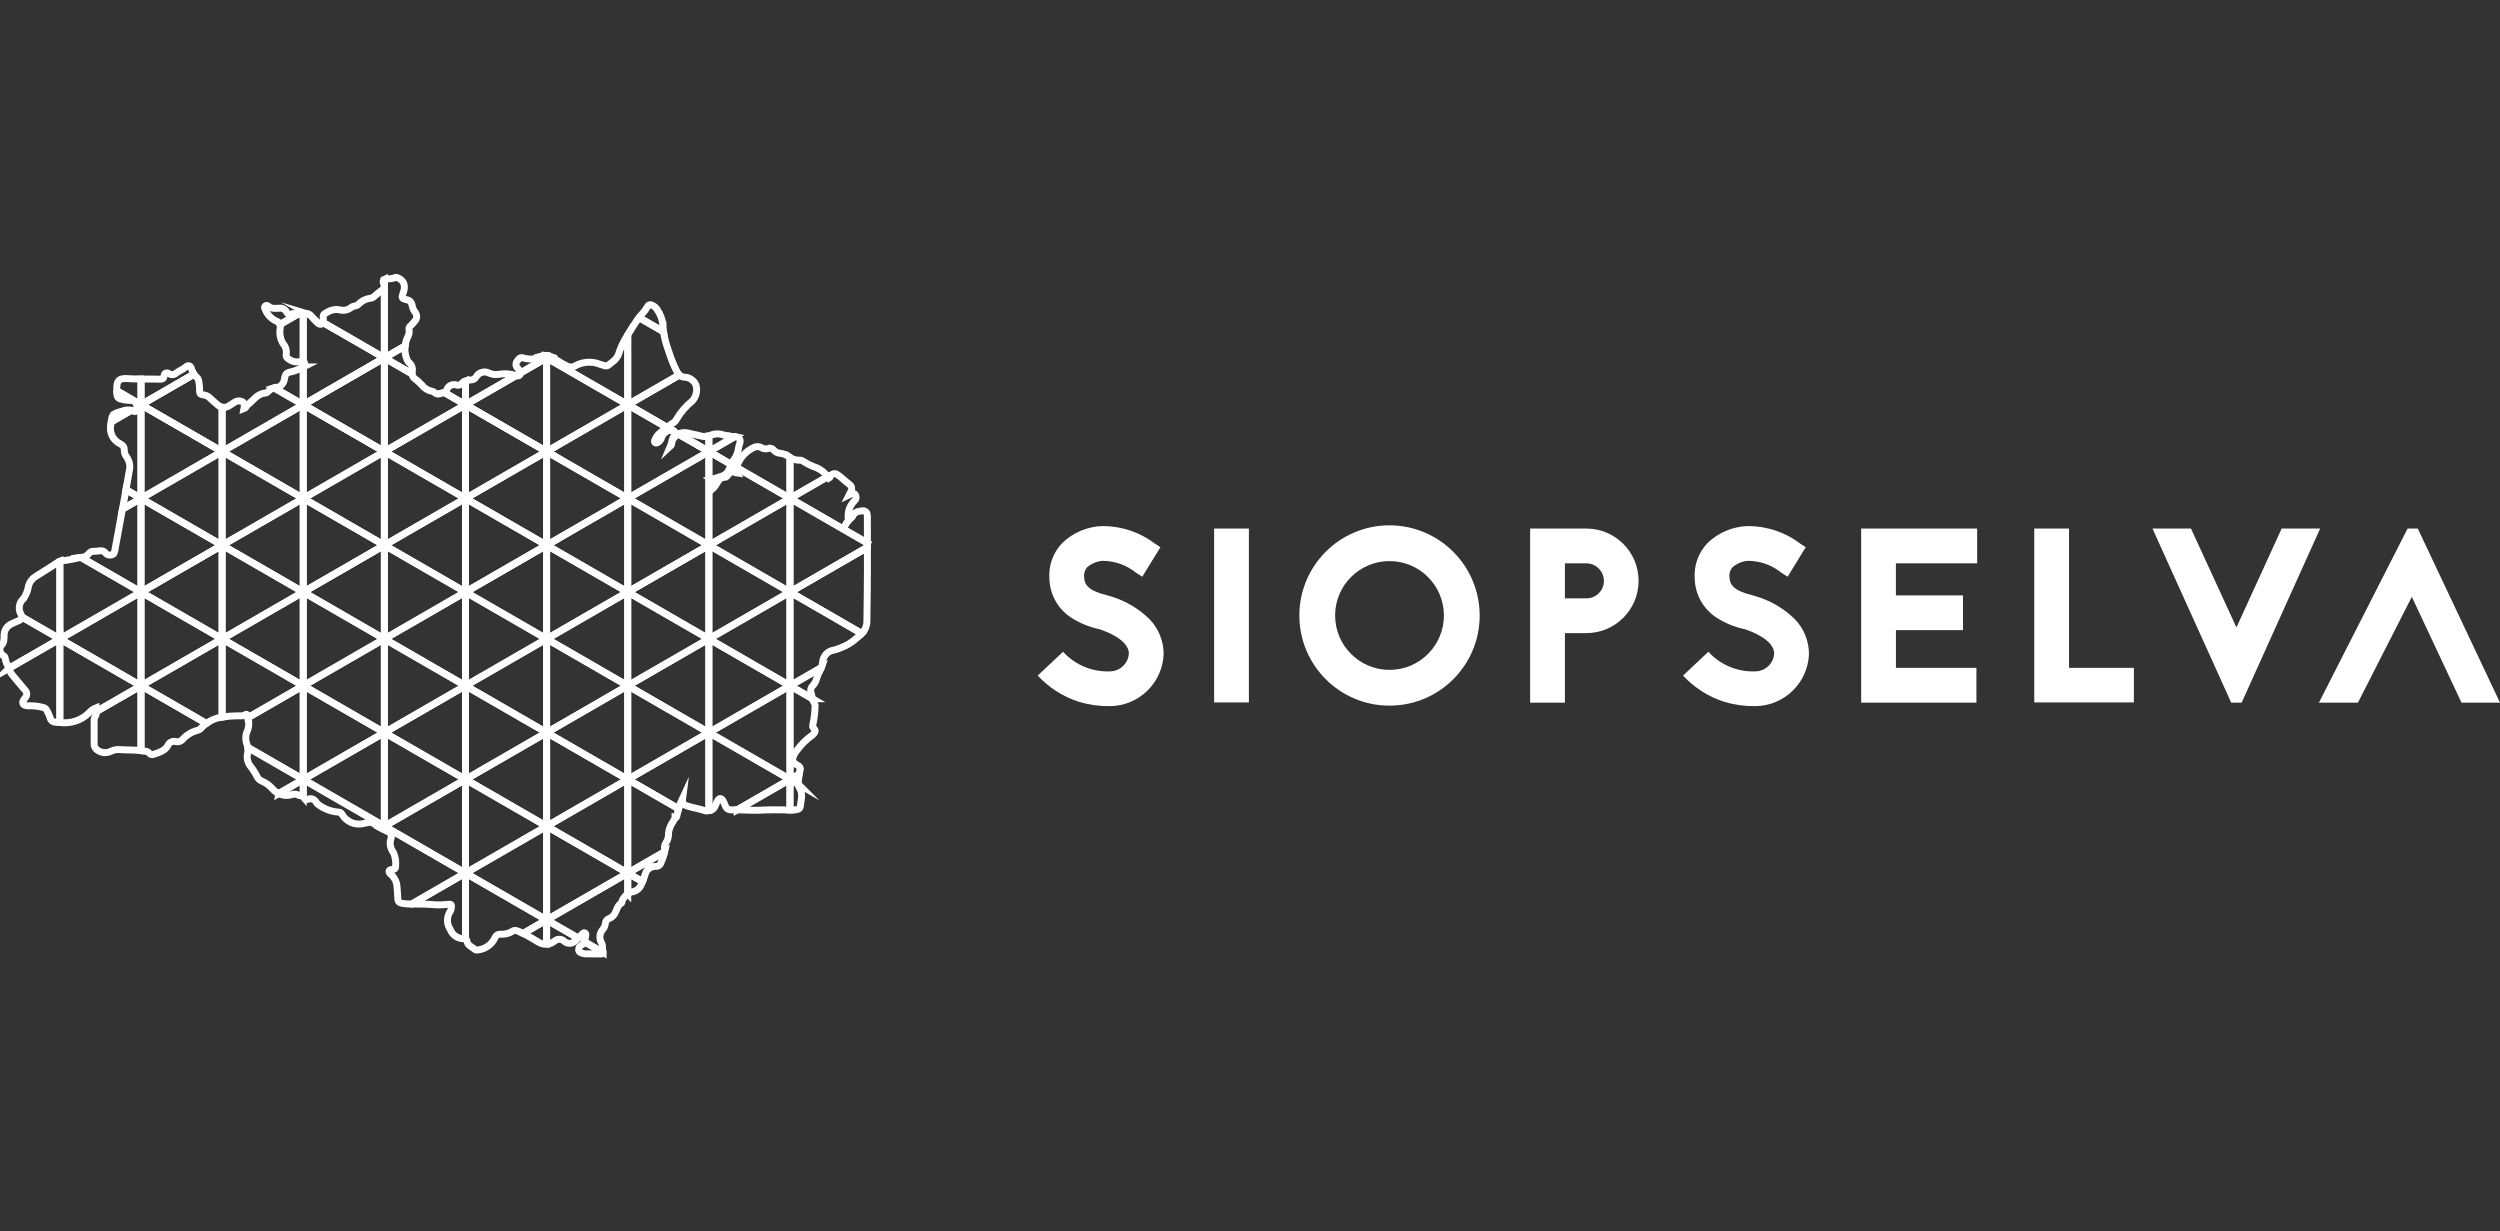 <?xml version="1.0" encoding="UTF-8"?>
<svg id="Camada_1" data-name="Camada 1" xmlns="http://www.w3.org/2000/svg" viewBox="0 0 1080 532">
  <rect x="0" y="0" width="1080" height="532" fill="#333333" stroke="none"/>
  <defs>
    <style>
      .cls-1 {
        stroke-miterlimit: 10;
      }

      .cls-1, .cls-2 {
        fill: none;
        stroke: #fff;
        stroke-width: 3px;
      }

      .cls-2 {
        stroke-miterlimit: 10;
      }

      .cls-3 {
        fill: #fff;
      }
    </style>
  </defs>
  <g id="Camada_2" data-name="Camada 2">
    <g id="Camada_1-2" data-name="Camada 1-2">
      <path class="cls-3" d="M474.37,271.69c-4.03-.91-7.88-2.51-11.37-4.72-5.86-3.68-9.48-10.04-9.66-16.96-.42-5.66,1.57-11.23,5.47-15.35,4.69-4.58,10.94-7.22,17.49-7.4,8.13-.02,16.04,2.62,22.53,7.51l2.47,1.61-7.83,12.77-2.68-1.72c-4.1-3.32-9.21-5.14-14.49-5.15-2.46.19-4.79,1.17-6.65,2.79-1.04,1.17-1.52,2.74-1.29,4.29.11,3.86,2.79,6.01,9.66,7.73.86.21,1.5.43,2.15.64,6.28,1.9,12,5.33,16.63,9.98,3.75,3.98,5.85,9.23,5.9,14.7-.41,12.58-10.7,22.59-23.29,22.64-4.47.06-8.92-.56-13.2-1.82-6.86-2.18-13.03-6.1-17.92-11.37l10.95-10.3c5.15,5.66,12.53,8.76,20.17,8.48,4.32.01,7.93-3.31,8.26-7.62,0-4.08-4.61-7.83-12.45-10.52l-.32-.11-.54-.11Z"/>
      <path class="cls-3" d="M524.5,303.45v-75.12h15.02v75.12h-15.02Z"/>
      <path class="cls-3" d="M639.22,265.89c0,21.51-17.44,38.95-38.95,38.95-21.51,0-38.95-17.44-38.95-38.95,0-21.51,17.44-38.95,38.95-38.95h0c21.5.04,38.92,17.46,38.95,38.95ZM576.77,265.89c0,12.98,10.52,23.5,23.5,23.5s23.5-10.52,23.5-23.5-10.52-23.5-23.5-23.5h0c-12.98,0-23.5,10.51-23.5,23.49,0,0,0,0,0,.01Z"/>
      <path class="cls-3" d="M685.38,228.33c12.48.06,22.54,10.21,22.49,22.69-.05,12.4-10.09,22.43-22.49,22.49h-9.34v30.05h-15.02v-75.22h24.36ZM685.38,258.49c4.14-.01,7.5-3.37,7.51-7.51,0-4.16-3.35-7.56-7.51-7.62h-9.34v15.13h9.34Z"/>
      <path class="cls-3" d="M753.15,271.69c-4.03-.91-7.88-2.51-11.37-4.72-5.86-3.68-9.48-10.04-9.66-16.96-.42-5.66,1.57-11.23,5.47-15.35,4.69-4.58,10.94-7.22,17.49-7.4,8.13-.02,16.04,2.62,22.53,7.51l2.47,1.61-7.83,12.77-2.68-1.72c-4.1-3.32-9.21-5.14-14.49-5.15-2.46.19-4.79,1.17-6.65,2.79-1.04,1.17-1.52,2.74-1.29,4.29.11,3.86,2.79,6.01,9.66,7.73.86.21,1.5.43,2.15.64,6.28,1.9,12,5.33,16.63,9.98,3.75,3.98,5.85,9.23,5.9,14.7-.4,12.58-10.7,22.59-23.29,22.64-4.47.06-8.92-.56-13.2-1.82-6.86-2.18-13.03-6.1-17.92-11.37l10.95-10.3c5.15,5.66,12.53,8.76,20.17,8.48,4.32.01,7.93-3.31,8.26-7.62,0-4.08-4.61-7.83-12.45-10.52l-.32-.11-.54-.11Z"/>
      <path class="cls-3" d="M854.12,243.36h-35.09v13.84h28.98v15.02h-28.97v16.31h34.77v15.02h-49.79v-75.22h50.11v15.02Z"/>
      <path class="cls-3" d="M893.82,288.53h28.01v14.92h-43.03v-75.12h15.02v60.2Z"/>
      <path class="cls-3" d="M963.89,303.56l-34.02-75.22h16.63l19.64,42.71,19.53-42.71h16.63l-33.91,75.22h-4.51Z"/>
      <path class="cls-3" d="M1044.48,228.33l35.52,75.22h-16.63l-21.46-45.71-23.29,45.71h-16.85l38.31-75.22h4.4Z"/>
      <polygon class="cls-1" points="83.75 161.65 83.75 161.65 60.91 174.84 83.75 161.65"/>
      <path class="cls-1" d="M3.93,288.67c.16.35.28.71.37,1.09.17.63.5,1.21.94,1.7,1.87,2.22,3.67,4.5,5.59,6.67.91.87.96,2.31.12,3.25-.25.35-.56.67-.78,1.05-.71,1.2-.32,2.09,1.07,2.39.59.11,1.19.13,1.79.08,1.79-.02,3.58.21,5.32.66.83.08,1.56.59,1.91,1.35.56,1.05,1.05,2.14,1.45,3.27.17,1.01,1.03,1.76,2.06,1.78.7.07,1.39.12,2.08.16v-36.1l-21.93,12.66Z"/>
      <path class="cls-1" d="M9.46,266.54c0,.69-.54,1.23-1.48,1.64s-1.91.78-2.83,1.25c-1.97.8-3.29,2.67-3.38,4.8-.06,1.77.2,3.61-1.53,4.86-.14.1-.08.42-.24.58v1.63c.21.79.71,1.47,1.4,1.91.37.22.81.53.81.97.23,1.61.82,3.14,1.73,4.49l21.93-12.66-16.4-9.47Z"/>
      <path class="cls-1" d="M25.86,242.47c-.43.18-.85.4-1.23.67-2.95,2.03-6.04,3.84-9.05,5.78-1.56.88-2.71,2.32-3.23,4.04-.29,1.99-1.01,3.9-2.11,5.58-2.05,1.7-2.53,4.66-1.13,6.93.22.32.34.69.35,1.07l16.4,9.47v-33.54Z"/>
      <path class="cls-1" d="M41.75,307.3c-.01.81-.24,1.59-.65,2.28-.31.58-.46,1.23-.43,1.89-.03,3.26-.04,6.52,0,9.78-.05.83.23,1.64.78,2.26,1.7,1.7,4.3,2.12,6.45,1.05,1.17-.59,2.48-.84,3.78-.73,3.07.22,6.16.07,9.23.42v-28l-19.16,11.06Z"/>
      <path class="cls-1" d="M25.86,276.01v36.09c4.54.64,9.12-.83,12.43-3.99.91-1.07,2.06-1.89,3.36-2.41.08.53.11,1.07.09,1.61l19.16-11.06-35.05-20.23Z"/>
      <polygon class="cls-1" points="25.86 276.01 60.91 296.24 60.91 255.77 25.86 276.01"/>
      <path class="cls-1" d="M60.91,255.77l-25.82-14.91c-.4.07-.81.11-1.23.14-1.99.5-4.01.88-6.05,1.14-.67-.03-1.33.08-1.95.33v33.54l35.05-20.23Z"/>
      <path class="cls-1" d="M60.91,215.31l-8.02,4.63c-1.08,5.93-2.14,11.86-3.26,17.78-.16.84-.31,1.79-1.4,1.97-.96.31-2.01,0-2.65-.78-.51-.74-1.4-1.11-2.29-.96-.97.13-1.95.2-2.92.23-.67-.04-1.32.22-1.77.71-.85,1.11-2.12,1.83-3.51,1.98l25.82,14.91v-40.47Z"/>
      <path class="cls-1" d="M54.42,211.56c-.13.7-.25,1.41-.38,2.11-.39,2.09-.77,4.17-1.15,6.26l8.02-4.63-6.49-3.75Z"/>
      <path class="cls-1" d="M60.91,174.84l-1.67.96c.01.23,0,.47-.02.7-.11,1.1-.8,1.58-1.65,1.1-.26-.15-.54-.27-.83-.36l-8.7,5.02c-.03.29-.06.6-.1.95-.89,3.4.74,6.95,3.91,8.48.15.07.27.18.42.26.92.42,1.49,1.36,1.43,2.37-.05,1.1.29,2.18.97,3.05,1.33,1.83,1.75,4.17,1.12,6.35-.45,2.61-.9,5.22-1.37,7.83l6.49,3.75v-40.46Z"/>
      <path class="cls-1" d="M52.72,177.61c-3.85,1.12-4.3,1.27-4.68,4.66l8.7-5.02c-1.35-.29-2.75-.16-4.03.36Z"/>
      <path class="cls-1" d="M50.43,168.79c-.02.58,0,1.17.09,1.75.02.85.6,1.58,1.42,1.81,1.31.37,2.65.58,4.01.64,1.54-.26,2.99.78,3.25,2.31.03.17.04.34.04.51l1.67-.96-10.48-6.05Z"/>
      <path class="cls-1" d="M60.91,163.74c-1.94,0-3.87-.05-5.81-.18-3.67-.25-4.69.85-4.66,4.38,0,.28,0,.57,0,.86l10.48,6.05v-11.11Z"/>
      <path class="cls-1" d="M83.75,161.65c-.48-.73-.83-1.53-1.03-2.38-.33-1.27-1.4-1.69-2.36-.83-1.28,1.15-2.89,1.69-4.21,2.69-.82.83-2.11.96-3.07.29-1.17-.68-2.12-.25-2.24,1.07-.11,1.29-.79,1.34-1.74,1.31-2.73-.08-5.46-.04-8.19-.05v11.11l22.84-13.19Z"/>
      <polygon class="cls-1" points="166.04 154.61 131 174.84 166.04 154.61 166.04 154.61"/>
      <polygon class="cls-1" points="291.41 186.52 290.2 185.82 290.2 185.82 291.41 186.52 291.41 186.52"/>
      <polygon class="cls-1" points="166.04 235.54 131 255.77 166.04 235.54 166.04 235.54"/>
      <polygon class="cls-1" points="271.18 255.77 306.23 235.54 306.22 235.54 271.18 255.77"/>
      <polygon class="cls-1" points="201.09 255.77 236.14 235.54 236.13 235.54 201.09 255.77"/>
      <polygon class="cls-1" points="166.04 195.07 131 174.84 166.04 195.07 166.04 195.07"/>
      <polygon class="cls-1" points="341.27 255.77 374.73 236.46 374.73 236.46 341.27 255.77"/>
      <polygon class="cls-1" points="95.95 235.54 60.91 255.77 95.95 235.54 95.95 235.54"/>
      <polygon class="cls-1" points="222.91 162.24 222.91 162.24 201.09 174.84 222.91 162.24"/>
      <polygon class="cls-1" points="288.06 184.59 288.06 184.59 271.18 174.84 288.06 184.59"/>
      <polygon class="cls-1" points="306.23 195.07 293.05 187.47 293.05 187.47 306.22 195.07 306.23 195.07"/>
      <rect class="cls-2" x="223.93" y="157.88" width="13.08" height="0" transform="translate(-48.06 136.39) rotate(-30)"/>
      <polygon class="cls-1" points="293.45 161.98 293.45 161.98 271.18 174.84 293.45 161.98"/>
      <polygon class="cls-1" points="236.14 195.07 201.09 174.84 236.13 195.07 236.14 195.07"/>
      <polygon class="cls-1" points="95.95 195.07 60.91 174.84 95.95 195.07 95.95 195.07"/>
      <path class="cls-1" d="M60.91,324.24c.44.05.88.11,1.31.18.88.15,1.71.17,2.3.96.39.56,1.12.78,1.76.54,2.37-.88,4.94-1.43,6.3-3.97.57-1.31,2.04-1.99,3.41-1.57,1.03.24,2.11-.09,2.83-.87,1.68-1.93,3.9-3.31,6.38-3.96.75-.19,1.41-.62,1.89-1.22.61-.67,1.29-1.27,2.02-1.81l-28.2-16.28v28Z"/>
      <path class="cls-1" d="M60.91,296.24l28.2,16.28c2.03-1.45,4.37-2.4,6.84-2.77v-33.75l-35.05,20.23Z"/>
      <polygon class="cls-1" points="60.91 296.24 95.95 276.01 60.91 255.77 60.91 296.24"/>
      <polygon class="cls-1" points="60.91 255.77 95.95 276.01 95.95 235.54 60.91 255.77"/>
      <polygon class="cls-1" points="60.91 215.31 60.91 255.77 95.95 235.54 60.91 215.31"/>
      <polygon class="cls-1" points="95.95 235.54 95.95 195.07 60.91 215.31 95.95 235.54 95.95 235.54"/>
      <polygon class="cls-1" points="95.95 195.07 60.91 174.84 60.91 215.31 95.95 195.07 95.95 195.07"/>
      <path class="cls-1" d="M95.95,195.07v-19.13c-.75-.18-1.43-.55-1.98-1.08-1.12-1.03-2.35-1.94-3.42-3.02-.57-.59-1.31-.99-2.12-1.14-2.21-.38-2.21-.39-2.23-2.71.03-.54,0-1.09-.08-1.63-.24-1.16-.12-2.58-1.08-3.34-.5-.39-.93-.85-1.29-1.37l-22.84,13.19,35.05,20.23Z"/>
      <path class="cls-1" d="M120.44,342.81c1.7.86,3.67,1.04,5.49.5.87-.34,1.83-.33,2.68.04.5.33,1.11.47,1.71.4.06-.03.12-.08.16-.13l.52.61v-7.51l-10.56,6.1Z"/>
      <path class="cls-1" d="M107.03,322.87c.14.92.11,1.86-.11,2.77-.38,1.83.04,3.73,1.16,5.23,1.09,1.35,2.03,2.8,2.83,4.34.43,1.06,1.28,1.9,2.35,2.31,1.71.72,3.22,1.82,4.43,3.23.75.88,1.69,1.59,2.75,2.07l10.56-6.1-23.97-13.84Z"/>
      <path class="cls-1" d="M131,296.24l-23.92,13.81c.55,1.72.53,3.58-.05,5.29-1.04,2-1.14,4.37-.27,6.45.12.35.21.71.27,1.07l23.97,13.84v-40.47Z"/>
      <path class="cls-1" d="M95.95,276.01v33.75c2.22-.34,4.47-.52,6.72-.53,1.08-.02,2.13.26,3.12-.44.57-.4,1.21-.19,1.22.48,0,.26.03.53.06.79l23.92-13.81-35.04-20.23Z"/>
      <polygon class="cls-1" points="95.95 276.01 131 296.24 131 255.77 95.95 276.01"/>
      <polygon class="cls-1" points="95.95 235.54 95.95 276.01 131 255.77 95.95 235.54"/>
      <polygon class="cls-1" points="95.95 235.54 131 255.77 131 215.31 95.95 235.54"/>
      <polygon class="cls-1" points="95.95 235.54 131 215.31 95.95 195.07 95.95 195.07 95.95 235.54"/>
      <polygon class="cls-1" points="131 174.84 95.95 195.07 131 215.31 131 174.84"/>
      <path class="cls-1" d="M131,174.84l-12.65-7.3c-1.01.34-1.92.94-2.64,1.74-.25.29-.61.48-.99.53-3.58.16-5.26,3.22-7.74,5.05-.55.41-.63,1.34-1.58,1.68.24-1.25.39-2.39-.78-3.04-1.11-.53-2.42-.39-3.4.35-.76.43-1.45.96-2.19,1.42-.9.62-2.01.86-3.09.67v19.13l35.04-20.23Z"/>
      <path class="cls-1" d="M131,158.53s-.06.03-.09.05c-1.51.84-3.12,1.51-4.79,1.98-2.32.32-2.94,1.01-3.27,3.34-.21,1.49-1.61,3.35-3.03,3.39-.5.02-.99.1-1.47.25l12.65,7.3v-16.31Z"/>
      <path class="cls-1" d="M129.77,135.85c-.27-.12-.55-.21-.84-.28l-7.99,4.61c.16.61.19,1.25.09,1.87-.38,2.27.1,4.6,1.35,6.53,1.08,1.26,1.54,2.94,1.24,4.57-.14.73.22,1.46.88,1.79,1.48,1.25,3.48,1.7,5.35,1.21.36-.17.76-.22,1.15-.16v-20.04c-.41.1-.84.06-1.23-.11Z"/>
      <path class="cls-1" d="M125.94,135.67c-.78.37-1.72.04-2.09-.74-.02-.04-.04-.08-.05-.12-.57-1.16-1.81-1.83-3.1-1.67-1.71.06-3.47.41-4.91-.99-.36-.28-.88-.26-1.22.05-.43.34-.31.81-.1,1.19.82,2.27,2.48,4.14,4.64,5.22.83.2,1.52.79,1.85,1.58l7.99-4.61c-.99-.24-2.02-.2-2.99.11Z"/>
      <path class="cls-1" d="M164.61,357.77c.47.25.95.49,1.44.72v-1.55l-1.44.83Z"/>
      <path class="cls-1" d="M131,336.71v7.51l.38.44h0c.3.52.98.93,1.33.76,2.28-1.09,3.4.31,4.47,1.91.04.04.08.07.13.1,2.63,2.03,5.81,3.23,9.12,3.43.74.03,1.11.48,1.45,1.11,1.84,3.03,5.39,4.58,8.86,3.86,1.51-.28,3.35-1.04,4.68-.05,1.01.75,2.07,1.41,3.19,1.99l1.44-.83-35.04-20.23Z"/>
      <polygon class="cls-1" points="131 336.71 166.04 356.94 166.04 316.48 131 336.71"/>
      <path class="cls-1" d="M131,296.24v40.47l35.04-20.23-35.04-20.23Z"/>
      <polygon class="cls-1" points="166.04 276.01 131 296.24 166.04 316.48 166.04 276.01"/>
      <polygon class="cls-1" points="131 255.77 131 296.24 166.04 276.01 131 255.77"/>
      <polygon class="cls-1" points="131 255.77 166.04 276.01 166.04 235.54 131 255.77"/>
      <polygon class="cls-1" points="131 215.31 131 255.77 166.04 235.54 131 215.31"/>
      <path class="cls-1" d="M166.04,235.54v-40.47l-35.04,20.23,35.04,20.23h0Z"/>
      <polygon class="cls-1" points="166.04 195.07 166.04 195.07 131 174.84 131 215.31 166.04 195.07"/>
      <polygon class="cls-1" points="166.04 154.61 131 174.84 166.04 195.07 166.04 154.61"/>
      <path class="cls-1" d="M166.04,154.61l-26.46-15.28c-.1.25-.28.46-.51.59-.75.46-1.36.02-1.9-.46-.98-.86-1.88-1.81-2.69-2.84-.15-.19-.31-.36-.48-.51l-.92-.53c-.54-.14-1.11-.07-1.59.2-.16.08-.32.14-.5.18v20.04c.25.1.44.32.51.58.35.68.13,1.52-.51,1.95v16.31l35.04-20.24Z"/>
      <path class="cls-1" d="M166.04,154.61v-30.76c.02.41-.17.8-.49,1.04-1.48,1.17-3,2.3-4.38,3.59-.37.23-.8.36-1.23.37-1.89.25-3.65,1.13-4.99,2.49-.4.45-.95.75-1.55.83-.65.08-1.27.33-1.79.74-1.33,1-3.03,1.37-4.65,1-1.78-.43-3.65-.15-5.23.77-2.14,1.2-2.25,1.02-2.05,3.51.05.38.02.78-.1,1.14l26.46,15.28h0Z"/>
      <path class="cls-1" d="M165.77,122.63c.16.39.25.8.28,1.22v-3.18c-.61.3-.66.88-.28,1.96Z"/>
      <path class="cls-1" d="M133.08,135.58l.92.53c-.26-.25-.58-.43-.92-.53Z"/>
      <path class="cls-1" d="M177.93,390.55c.35,0,.7,0,1.05,0,2.28.03,4.57-.02,6.83.16,2.58.28,5.19.27,7.77-.05,1.26-.19,1.63.16,1.41,1.32-.02.54-.15,1.08-.4,1.56-1.68,2.39-1.71,5.57-.08,7.99.91,2.41,3.22,4,5.79,4,.27-.01.53.04.78.14v-28.5l-23.16,13.37Z"/>
      <path class="cls-1" d="M166.04,356.94v1.55c.43.2.86.4,1.29.59,1.26.42,1.97,1.75,1.63,3.03-.78,2.08-.4,4.41.99,6.13.85,1.93,1.18,4.05.94,6.15.03.81-.38,1.18-1.19,1.21-.59.02-1.31-.03-1.57.62-.3.76.41,1.17.85,1.6,1.51,1.35,2.42,3.25,2.53,5.27.08,1.68.31,3.35.34,5.02.02,1.35.65,1.91,1.92,2.15,1.37.22,2.75.31,4.13.28l23.16-13.37-35.04-20.23Z"/>
      <polygon class="cls-1" points="166.04 356.94 201.09 377.17 201.09 336.71 166.04 356.94"/>
      <polygon class="cls-1" points="166.04 316.48 166.04 356.94 201.09 336.71 166.04 316.48"/>
      <polygon class="cls-1" points="166.04 316.48 201.09 336.71 201.09 296.24 166.04 316.48"/>
      <path class="cls-1" d="M166.04,276.01v40.47l35.05-20.23-35.05-20.23Z"/>
      <polyline class="cls-1" points="166.04 276.01 201.09 296.24 201.09 255.77 166.04 276.01"/>
      <polyline class="cls-1" points="166.04 276.01 201.09 255.77 166.04 235.54 166.04 276.01"/>
      <polygon class="cls-1" points="201.09 215.31 166.04 235.54 201.09 255.77 201.09 215.31"/>
      <polygon class="cls-1" points="166.04 235.54 201.09 215.31 166.04 195.07 166.04 195.07 166.04 235.54"/>
      <polygon class="cls-1" points="201.09 174.84 166.04 195.07 201.09 215.31 201.09 174.84"/>
      <path class="cls-1" d="M166.04,195.07l35.05-20.23-9.17-5.29c-1.49.33-3.01,1.45-4.44-.19-.21-.18-.48-.28-.75-.29-1.78-.32-3.38-1.29-4.49-2.73-.93-.99-1.94-1.91-3.01-2.73-.7-.49-1.16-1.26-1.24-2.11l-11.93-6.89v40.47Z"/>
      <path class="cls-1" d="M177.98,161.5c-.02-.29,0-.58.07-.87.36-1.47-.15-3.02-1.32-3.97-.51-.49-.88-1.11-1.07-1.79-.66-1.73-.88-3.59-.66-5.42l-8.95,5.17,11.93,6.89Z"/>
      <path class="cls-1" d="M201.09,164.56c-.7.28-1.32.71-1.84,1.26-.48.53-1.22.74-1.91.54-1.71-.66-3.64.2-4.3,1.91-.04.1-.07.21-.1.32-.19.41-.38.84-.84.92l-.18.04,9.17,5.3v-10.28Z"/>
      <path class="cls-1" d="M166.04,154.61l8.94-5.16c.18-1.36.57-2.68,1.17-3.91.54-.95.74-2.06.56-3.14-.15-.66.13-1.34.7-1.7.57-.5,1.09-1.07,1.52-1.69,1.25-1.02,1.43-2.86.41-4.11-.04-.05-.08-.1-.13-.15-.48-.66-.83-1.4-1.04-2.19-.38-2.25-.95-2.81-3.16-3.24q-1.78-.35-1.12-1.95c1.6-3.85.84-6.24-2.37-7.49h-.65c-1.17.44-2.41.63-3.66.56-.41,0-.81.09-1.18.24v33.93h0Z"/>
      <path class="cls-1" d="M226.03,403.24c2.26,1.12,4.39,2.49,6.58,3.75,1.05.66,2.28.99,3.52.94v-10.52l-10.1,5.83Z"/>
      <path class="cls-1" d="M201.09,377.17v28.5c.36.16.61.5.65.9.26,2,2.19,2.4,3.32,3.55.4.28.91.37,1.38.25,3.27-.34,6.11-2.4,7.44-5.4.37-.92,1.31-1.49,2.3-1.39,1.85.14,3.7-.32,5.26-1.31.83-.59,1.79-.27,2.76.13.62.26,1.23.54,1.83.84l10.1-5.83-35.05-20.23Z"/>
      <polygon class="cls-1" points="201.09 377.17 236.14 397.41 236.14 356.94 201.09 377.17"/>
      <polygon class="cls-1" points="201.09 336.71 201.09 377.17 236.14 356.94 201.09 336.71"/>
      <path class="cls-1" d="M236.14,356.94v-40.47l-35.05,20.23,35.05,20.23Z"/>
      <polygon class="cls-1" points="201.09 336.71 236.14 316.48 201.09 296.24 201.09 336.71"/>
      <path class="cls-1" d="M201.09,296.24l35.05,20.23v-40.47l-35.05,20.23Z"/>
      <polygon class="cls-1" points="201.09 296.24 236.14 276.01 201.09 255.77 201.09 296.24"/>
      <polygon class="cls-1" points="236.14 276.01 236.14 235.54 201.09 255.77 236.14 276.01"/>
      <polygon class="cls-1" points="236.13 235.54 201.09 215.31 201.09 255.77 236.13 235.54"/>
      <polygon class="cls-1" points="236.14 235.54 236.14 195.07 201.09 215.31 236.13 235.54 236.14 235.54"/>
      <polygon class="cls-1" points="236.14 195.07 236.13 195.07 201.09 174.84 201.09 215.31 236.14 195.07"/>
      <path class="cls-1" d="M236.14,195.07v-40.47l-11.33,6.54c.04.28-.04.56-.2.79-.45.65-1.1.5-1.69.31l-21.82,12.6,35.04,20.23Z"/>
      <path class="cls-1" d="M222.91,162.24l-.24-.08c-2.4-.74-4.94-.89-7.41-.43-1.29.21-2.62.04-3.82-.49-2.03-1.15-4.61-.44-5.76,1.58,0,.02-.02.03-.03.05-.48.8-1.36,1.28-2.29,1.27-.78,0-1.55.13-2.27.42v10.28l21.82-12.6Z"/>
      <path class="cls-1" d="M234.56,153.7c-.39.1-.76.23-1.12.41-.38.21-.78.38-1.19.51-1.75.59-3.64.66-5.43.21-1.84-.57-2.19-.45-3.31,1-.86.93-.8,2.39.13,3.25.04.03.07.06.11.09.22.24.41.51.57.79.23.36.4.76.49,1.18l11.33-6.54-1.57-.91Z"/>
      <path class="cls-1" d="M236.14,154.61v-1.03c-.53-.05-1.06,0-1.57.12l1.57.91h0Z"/>
      <path class="cls-1" d="M251.15,408.32c-.81.41-1.27,1.28-1.17,2.18.23,1,1.29,1.2,2.17,1.48.21.06.43.09.64.08,2.27.02,4.55.04,6.82.06.49,0,1.01-.13.96-.61l-8.11-4.68c-.25.63-.71,1.16-1.31,1.49Z"/>
      <path class="cls-1" d="M236.14,407.93c1.3-.12,2.53-.63,3.54-1.45,1.13-.95,2.78-.95,3.91,0,1.3,1.35,3.46,1.39,4.81.09.1-.1.19-.2.28-.31.35-.33.7-.67,1.05-1.01l-13.58-7.84v10.52Z"/>
      <path class="cls-1" d="M236.14,397.41l13.58,7.84c.63-.61,1.25-1.21,1.88-1.82.31-.3.63-.66,1.12-.39.33.23.46.65.32,1.02-.12.94-.31,1.87-.57,2.78l8.11,4.68c0-.06-.02-.12-.04-.17-.46-1.35.04-2.91-.72-4.12-1.07-1.83-.83-4.14.59-5.71.59-.71.97-1.57,1.1-2.49.02-1.01.68-1.9,1.64-2.22,1.06-.44,1.95-1.22,2.5-2.23.86-1.53,1.05-3.46,2.82-4.44.22-.12.2-.69.29-1.06.54-1.16,1.38-2.15,2.43-2.88v-9.03l-35.05,20.23Z"/>
      <polygon class="cls-1" points="236.14 397.41 271.18 377.17 236.14 356.94 236.14 397.41"/>
      <polygon class="cls-1" points="271.18 377.17 271.18 336.71 236.14 356.94 271.18 377.17"/>
      <polygon class="cls-1" points="236.14 356.94 271.18 336.71 236.14 316.48 236.14 356.94"/>
      <polygon class="cls-1" points="236.14 316.48 271.18 336.71 271.18 296.24 236.14 316.48"/>
      <polygon class="cls-1" points="236.14 316.48 271.18 296.24 236.14 276.01 236.14 316.48"/>
      <polygon class="cls-1" points="236.14 276.01 271.18 296.24 271.18 255.77 236.14 276.01"/>
      <polygon class="cls-1" points="271.18 255.77 236.14 235.54 236.14 276.01 271.18 255.77"/>
      <polygon class="cls-1" points="271.18 255.77 271.18 215.31 236.14 235.54 271.18 255.77"/>
      <path class="cls-1" d="M236.14,235.54l35.04-20.23-35.04-20.23v40.47Z"/>
      <polygon class="cls-1" points="271.18 174.84 236.14 195.07 271.18 215.31 271.18 174.84"/>
      <polygon class="cls-1" points="236.14 154.61 236.14 195.07 271.18 174.84 236.14 154.61"/>
      <path class="cls-1" d="M271.18,174.84v-30.13c-.32.52-.65,1.03-.97,1.54-1.26,2.15-2.28,4.44-3.03,6.83-.81,2.27-2.79,3.4-4.51,4.77-.43.25-.95.3-1.42.14-.7-.14-1.34-.46-2.03-.61-3.41-1.38-7.25-1.19-10.5.54-1.16.77-2.66.83-3.88.15-1.43-.66-2.8-1.45-4.09-2.34-1.02-.77-2.14-1.4-3.32-1.87l-1.29.75,35.04,20.23Z"/>
      <path class="cls-1" d="M236.14,154.61l1.29-.75c-.42-.15-.85-.24-1.29-.28v1.03Z"/>
      <path class="cls-1" d="M271.18,386.2c.48-.4,1.03-.7,1.63-.88,1.87-.18,3.49-1.39,4.19-3.14.18-.45.37-.89.55-1.33l-6.36-3.67v9.03Z"/>
      <path class="cls-1" d="M277.54,380.85c.49-1.09.9-2.21,1.24-3.35.57-1.93,2.36-3.25,4.37-3.22,1.07.15,2.09-.53,2.36-1.58.72-1.51,1.26-3.1,1.63-4.73l-15.97,9.22,6.36,3.67Z"/>
      <path class="cls-1" d="M271.18,377.17l15.96-9.22c.04-.44.02-.88-.06-1.31-.13-.93.1-1.88.66-2.64.77-1.2,1.14-2.61,1.06-4.03.18-1.71.8-3.35,1.8-4.75.34-.61.69-1.22,1.03-1.84v-.02s.14.06.14.06c.78-.53.73-1.38.89-2.17.13-.64.28-1.27.46-1.89l-21.94-12.67v40.47Z"/>
      <path class="cls-1" d="M271.18,336.71l21.94,12.67c.48-1.61,1.08-3.17,1.8-4.69-.3,2.35-.03,2.85,2.26,3.59,2.32.75,4.77,1.04,7.08,1.85.42.11.86.14,1.3.1.24,0,.46-.02.67-.04v-33.7l-35.05,20.23Z"/>
      <polygon class="cls-1" points="271.18 336.71 306.23 316.48 271.18 296.24 271.18 336.71"/>
      <polygon class="cls-1" points="271.18 296.24 306.23 316.48 306.23 276.01 271.18 296.24"/>
      <polygon class="cls-1" points="271.18 296.24 306.23 276.01 271.18 255.77 271.18 296.24"/>
      <polygon class="cls-1" points="306.23 276.01 306.23 235.54 271.18 255.77 306.23 276.01"/>
      <path class="cls-1" d="M306.22,235.54l-35.04-20.23v40.47l35.04-20.23Z"/>
      <polygon class="cls-1" points="306.23 235.54 306.23 195.07 271.18 215.31 306.22 235.54 306.23 235.54"/>
      <path class="cls-1" d="M271.18,215.31l35.05-20.23h0l-13.17-7.61c-.96.56-1.77,1.35-2.36,2.31-.69.89-.18,2.21-1.09,3.03.48-1.12.62-2.34,1.03-3.49.18-.33.41-.64.6-.97.39-.54.45-1.24.17-1.83l-1.21-.7c-.27.03-.54.07-.8.15-1.65.25-3.02,1.41-3.55,2.99-.26.9-.84,1.67-1.64,2.17-.38.22-.82.41-1.22.12-.44-.33-.26-.79-.08-1.19.49-1.21,1.28-2.28,2.28-3.11.98-.76,1.91-1.59,2.88-2.36l-16.88-9.75v40.47Z"/>
      <path class="cls-1" d="M288.06,184.59c.75-.61,1.55-1.17,2.4-1.65.87-.48,1.56-1.23,1.99-2.12,1.76-2.94,4.03-5.53,6.7-7.67,1.66-1.89,2.22-4.5,1.48-6.9-.89-1.99-2.86-3.29-5.04-3.32-.8-.05-1.55-.38-2.13-.93l-22.27,12.86,16.88,9.75Z"/>
      <path class="cls-1" d="M291.31,186.35c-.24-.38-.67-.59-1.11-.53l1.2.7c-.03-.06-.06-.11-.09-.16Z"/>
      <path class="cls-1" d="M306.23,188.32c-1.1.35-2.28.36-3.4.04-1.8-.41-3.59-.85-5.4-1.23-1.45-.42-3.01-.3-4.38.34l13.17,7.6v-6.75Z"/>
      <path class="cls-1" d="M293.45,161.98c-.35-.35-.64-.74-.88-1.17-1.57-3.03-2.85-6.2-3.83-9.47-.98-2.6-1.69-5.3-2.12-8.05l-10.54-6.08c-1.82,2.38-3.33,4.97-4.9,7.5v30.13l22.27-12.86Z"/>
      <path class="cls-1" d="M286.38,140.27c-.28-2.32-1.12-4.54-2.43-6.47-.45-.75-1.11-1.36-1.88-1.77-.98-.56-1.84-.61-2.45.57-.58,1.04-1.3,2.01-2.12,2.88-.5.56-.96,1.14-1.41,1.73l10.54,6.08c-.14-1-.22-2.01-.24-3.02Z"/>
      <path class="cls-1" d="M318.47,349.87c3.46,0,6.92.33,10.4.11,4.12-.26,8.27-.09,12.4-.07v-13.2l-22.8,13.17Z"/>
      <path class="cls-1" d="M306.23,316.47v33.71c1.58-.17,2.33-.84,2.99-2.55.2-.56.44-1.11.73-1.64.79-1.34,1.59-1.36,2.42-.07.19.33.35.67.48,1.03.98,2.61,1.42,3.01,4.16,2.93.49-.01.98-.02,1.47-.02l22.8-13.17-35.05-20.24Z"/>
      <polygon class="cls-1" points="341.27 336.71 341.27 296.24 306.23 316.48 341.27 336.71"/>
      <polygon class="cls-1" points="306.23 316.48 341.27 296.24 306.23 276.01 306.23 316.48"/>
      <polygon class="cls-1" points="341.27 296.24 341.27 255.77 306.23 276.01 341.27 296.24"/>
      <polygon class="cls-1" points="306.23 276.01 341.27 255.77 306.23 235.54 306.23 276.01"/>
      <polygon class="cls-1" points="306.23 235.54 341.27 255.77 341.27 215.31 306.23 235.54"/>
      <path class="cls-1" d="M306.23,195.07v40.47l35.05-20.23-23.12-13.35c-.07.2-.15.39-.22.59-.07.64.06,1.28.38,1.83-.69-.08-1.03-.56-1.55-.63-1.1-.1-1.63.71-2.23,1.4-.43.49-.81,1.1-1.54,1.08-1.54-.03-2.32.96-3.05,2.09-.57,1.13-1.34,2.15-2.27,3.01.25-1.64,1.49-3.06-.37-4.28,1.46-.34,2.89-.77,4.3-1.28,1.65-.45,2.97-1.71,3.5-3.34.21-.62.46-1.23.73-1.82l-9.6-5.54h0Z"/>
      <path class="cls-1" d="M315.83,200.62c.32-.69.71-1.34,1.18-1.94,1.06-1.45,1.75-3.14,2-4.92.07-.54.19-1.07.36-1.58.87-2.21.25-3.36-1.98-3.54l-11.16,6.45,9.6,5.54Z"/>
      <path class="cls-1" d="M341.27,197.6c-.15-.09-.31-.19-.46-.28-1.09-.82-2.38-1.33-3.74-1.5-1.04-.03-2.02-.49-2.72-1.27-.61-.65-1.34-1.23-2.29-.85-1.09.4-2.3.27-3.27-.37-.86-.49-1.91-.54-2.82-.15-3.78,1.62-6.64,4.83-7.82,8.76l23.12,13.35v-17.71Z"/>
      <path class="cls-1" d="M317.39,188.63c-.12-.01-.25-.02-.38-.02-1.57-.07-3.13-.32-4.64-.76-1.87-.65-3.92-.55-5.71.29-.14.07-.28.13-.43.19v6.75l11.17-6.45Z"/>
      <path class="cls-1" d="M341.27,349.91c.27,0,.53,0,.8,0,.76.04,1.52-.02,2.27-.18.66-.18,1.29-.47,1.37-1.23.3-2.81,1.39-5.66-.49-8.36-.26-.41-.39-.89-.38-1.38l-3.57-2.06v13.2Z"/>
      <path class="cls-1" d="M344.84,338.77c0-.17,0-.35.01-.52.08-1.29.22-2.58.42-3.85l-4,2.31,3.57,2.06Z"/>
      <path class="cls-1" d="M341.27,336.71l4-2.31c.05-.27.09-.55.14-.82.42-2.21.5-2.19-1.44-3.33-1.06-.63-1.89-1.53-1.48-2.78.37-1.26,1-2.42,1.85-3.41,1.85-2.53,4.1-4.75,6.67-6.54.18-.13.33-.28.46-.46.71-.78.99-1.58.1-2.41-.45-.34-.63-.92-.45-1.45.57-2.48.89-5.02.96-7.57.13-.59.05-1.21-.23-1.75-.38-.63-.66-1.3-.84-2.01l-9.73-5.62v40.47Z"/>
      <path class="cls-1" d="M351,301.86c-.26-.92-.41-1.86-.66-2.79-.31-.95-.06-2,.66-2.7.82-.88,1.42-1.94,1.75-3.09.27-1.05.68-2.07,1.21-3.02.35-.59.65-1.21.88-1.85l-13.56,7.83,9.73,5.62Z"/>
      <path class="cls-1" d="M341.27,296.24l13.56-7.83c.26-.73.45-1.49.54-2.27.14-2.79,2.3-5.05,5.07-5.33.99-.27,1.96-.61,2.91-1.02,2.49-.95,4.78-2.36,6.75-4.16.77-.6,1.49-1.26,2.17-1.96l-31-17.9v40.47Z"/>
      <path class="cls-1" d="M372.27,273.67c1.38-1.35,2.18-3.18,2.23-5.11.05-4.4.11-8.8.16-13.19.08-6.3.08-12.61.06-18.91l-33.46,19.32,31,17.9Z"/>
      <path class="cls-1" d="M341.27,255.77l33.46-19.32v-1.84s-33.46-19.32-33.46-19.32v40.47Z"/>
      <path class="cls-1" d="M374.72,234.62c0-3.52-.02-7.04-.02-10.56.04-.6.01-1.2-.08-1.79-.06-.95-.87-1.67-1.82-1.61-.08,0-.16.02-.24.03-1.73.17-3.36.4-4.18,2.26-.29.65-.99.99-1.47,1.51-.45.8-1.27,1.32-1.64,2.18.2.07-.13.11-.13.11.52-1.03,1.5-1.62,1.31-2.74-.35-2.82.64-5.64,2.66-7.64.66-.52.91-1.4.61-2.19-.15-.71-.85-1.17-1.56-1.02-.01,0-.02,0-.03,0-.48.09-.83.47-1.39.73.3-.62.59-1.06.82-1.54.63-.96.43-2.24-.45-2.96-1.26-1.01-2.51-2.02-3.71-3.1-.53-.47-1.09-.89-1.69-1.27-.83-.65-2.03-.5-2.68.34-.02.03-.05.06-.07.09-.32.37-.37.92-.84,1.17-.18-.24-.37-.48-.57-.73l-16.27,9.4,33.45,19.32Z"/>
      <path class="cls-1" d="M357.54,205.91c-1.21-1.69-2.87-3.02-4.78-3.84-2.05-.71-4.02-1.66-5.84-2.84-.46-.31-1-.46-1.55-.43-1.46.04-2.9-.38-4.11-1.19v17.71l16.28-9.39Z"/>
    </g>
  </g>
</svg>